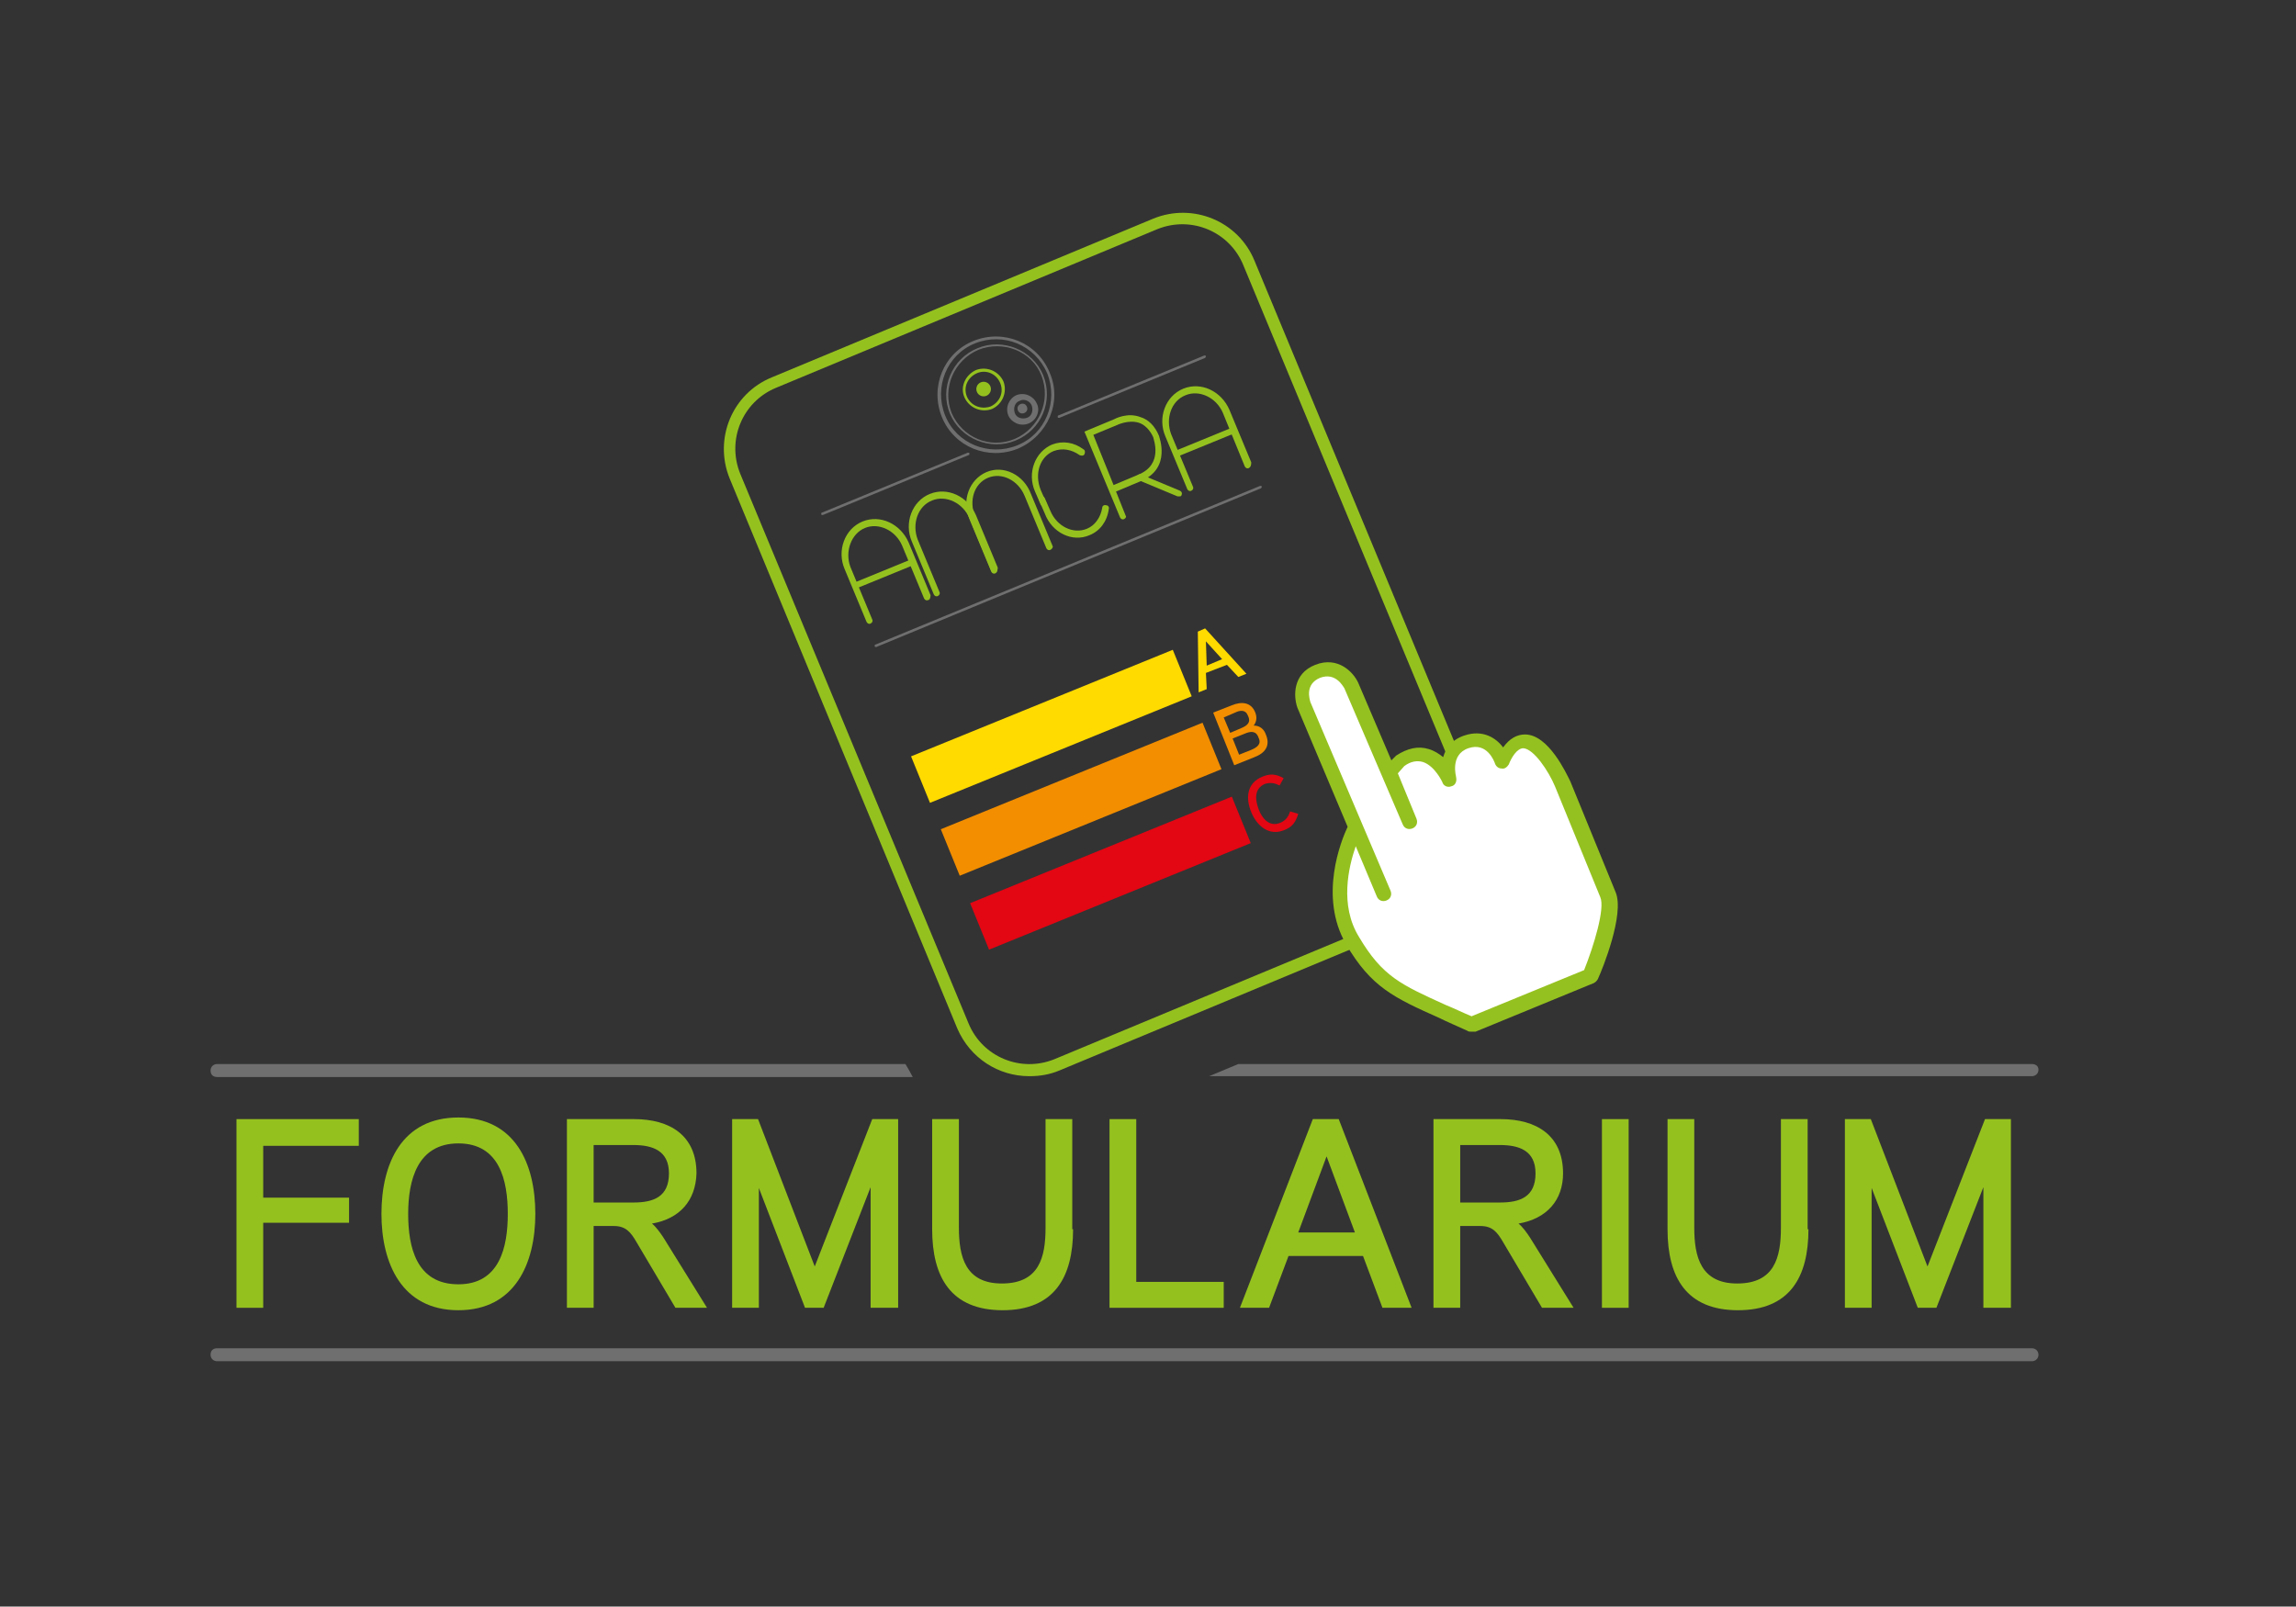 <?xml version="1.0" encoding="utf-8"?>
<!-- Generator: Adobe Illustrator 25.2.1, SVG Export Plug-In . SVG Version: 6.00 Build 0)  -->
<svg version="1.1" id="Laag_1" xmlns="http://www.w3.org/2000/svg" xmlns:xlink="http://www.w3.org/1999/xlink" x="0px" y="0px"
	 viewBox="0 0 283.5 198.4" style="enable-background:new 0 0 283.5 198.4;" xml:space="preserve">
<rect x="0" y="0" width="283.5" height="198.4" fill="#333333" stroke="none"/>
<style type="text/css">
	.st0{fill:#706F6F;}
	.st1{fill:#95C11F;}
	.st2{fill:#FFDB00;}
	.st3{fill:#F28E00;}
	.st4{fill:#E30613;}
	.st5{fill:#FFFFFF;}
	.st6{fill:#95C120;}
</style>
<path class="st0" d="M250.9,168.1H26.8c-0.4,0-0.8-0.3-0.8-0.8s0.3-0.8,0.8-0.8h224.1c0.4,0,0.8,0.3,0.8,0.8
	S251.3,168.1,250.9,168.1z"/>
<g>
	<path class="st1" d="M44.3,141.5H32.5v6.4h10.6v3.1H32.5v10.5h-3.3v-23.3h15.1V141.5z"/>
	<path class="st1" d="M56.6,161.8c-7,0-9.5-5.8-9.5-11.9c0-6.2,2.5-11.9,9.5-11.9c7,0,9.5,5.7,9.5,11.9
		C66.1,156,63.6,161.8,56.6,161.8z M56.6,141.2c-5.1,0-6.2,4.6-6.2,8.7s1,8.7,6.2,8.7c5.1,0,6.1-4.6,6.1-8.7S61.7,141.2,56.6,141.2z
		"/>
	<path class="st1" d="M80.5,151.1c0.5,0.4,1,1.1,1.4,1.7l5.4,8.7h-3.9l-4.8-8.1c-0.7-1.2-1.3-2-2.8-2h-2.5v10.1h-3.3v-23.3h8.3
		c4.4,0,7.7,2,7.7,6.7C85.9,148.2,84,150.5,80.5,151.1z M78.2,141.4h-4.9v7.1h4.9c2.5,0,4.4-0.7,4.4-3.6
		C82.6,142.1,80.6,141.4,78.2,141.4z"/>
	<path class="st1" d="M110.8,161.5h-3.3v-14.9l-5.8,14.9h-2.3l-5.7-14.8v14.8h-3.3v-23.3h3.2l7,18.2l7.1-18.2h3.2V161.5z"/>
	<path class="st1" d="M132.5,151.8c0,5.9-2.3,10-8.7,10s-8.7-4.1-8.7-10v-13.6h3.3v13.4c0,3.6,0.8,6.9,5.3,6.9
		c4.6,0,5.4-3.2,5.4-6.9v-13.4h3.3V151.8z"/>
	<path class="st1" d="M151.1,161.5h-14.1v-23.3h3.3v20.1h10.8V161.5z"/>
	<path class="st1" d="M174.3,161.5h-3.6l-2.4-6.4h-9.2l-2.4,6.4h-3.6l9-23.3h3.2L174.3,161.5z M167.3,152.2l-3.5-9.4l-3.5,9.4H167.3
		z"/>
	<path class="st1" d="M187.5,151.1c0.5,0.4,1,1.1,1.4,1.7l5.4,8.7h-3.9l-4.8-8.1c-0.7-1.2-1.3-2-2.8-2h-2.5v10.1h-3.3v-23.3h8.3
		c4.4,0,7.7,2,7.7,6.7C193,148.2,191,150.5,187.5,151.1z M185.2,141.4h-4.9v7.1h4.9c2.5,0,4.4-0.7,4.4-3.6
		C189.6,142.1,187.6,141.4,185.2,141.4z"/>
	<path class="st1" d="M201.1,161.5h-3.3v-23.3h3.3V161.5z"/>
	<path class="st1" d="M223.3,151.8c0,5.9-2.3,10-8.7,10s-8.7-4.1-8.7-10v-13.6h3.3v13.4c0,3.6,0.8,6.9,5.3,6.9
		c4.6,0,5.4-3.2,5.4-6.9v-13.4h3.3V151.8z"/>
	<path class="st1" d="M248.2,161.5h-3.3v-14.9l-5.8,14.9h-2.3l-5.7-14.8v14.8h-3.3v-23.3h3.2l7,18.2l7.1-18.2h3.2V161.5z"/>
</g>
<g>
	<path class="st0" d="M111.8,131.4h-85c-0.4,0-0.8,0.3-0.8,0.8s0.3,0.8,0.8,0.8h85.9C112.4,132.4,112.1,131.9,111.8,131.4z"/>
	<path class="st0" d="M250.9,131.4h-98l-3.6,1.5h101.6c0.4,0,0.8-0.3,0.8-0.8S251.3,131.4,250.9,131.4z"/>
</g>
<g>
	<path class="st1" d="M127.1,132.9c-3.8,0-7.3-2.2-8.9-5.9L90.1,59.1c-2-4.9,0.3-10.5,5.2-12.5L142.4,27c4.9-2,10.5,0.3,12.5,5.2
		l28.2,67.9c2,4.9-0.3,10.5-5.2,12.5l-47.1,19.6C129.6,132.7,128.4,132.9,127.1,132.9z M95.8,47.9c-4.1,1.7-6.1,6.4-4.4,10.6
		l28.2,67.9c1.7,4.1,6.4,6.1,10.6,4.4l47.1-19.6c4.1-1.7,6.1-6.4,4.4-10.6l-28.2-67.9c-1.7-4.1-6.4-6.1-10.6-4.4L95.8,47.9z"/>
</g>
<g>
	<path class="st0" d="M125.7,55.4c-3.7,1.5-7.9-0.2-9.4-3.9c-1.5-3.7,0.2-7.9,3.9-9.4s7.9,0.2,9.4,3.9
		C131.2,49.6,129.4,53.8,125.7,55.4z M120.4,42.4c-3.5,1.4-5.1,5.4-3.7,8.9c1.4,3.5,5.4,5.1,8.9,3.7c3.5-1.4,5.1-5.4,3.7-8.9
		C127.8,42.6,123.9,41,120.4,42.4z"/>
	<path class="st0" d="M125.4,54.4c-3.1,1.3-6.8-0.2-8.1-3.3c-1.3-3.1,0.2-6.8,3.4-8.1c3.1-1.3,6.8,0.2,8.1,3.3
		C130.1,49.5,128.6,53.1,125.4,54.4z M120.8,43.2c-3,1.3-4.5,4.7-3.3,7.8c1.3,3,4.7,4.5,7.8,3.2c3-1.3,4.5-4.7,3.3-7.8
		S123.8,42,120.8,43.2z"/>
	<ellipse transform="matrix(0.913 -0.407 0.407 0.913 -9.053 53.58)" class="st1" cx="121.5" cy="48.1" rx="0.9" ry="0.9"/>
	<ellipse transform="matrix(0.913 -0.407 0.407 0.913 -9.623 55.751)" class="st0" cx="126.3" cy="50.5" rx="0.6" ry="0.6"/>
	<path class="st1" d="M122.5,50.5c-1.3,0.5-2.8-0.1-3.4-1.4s0.1-2.8,1.4-3.4c1.3-0.5,2.8,0.1,3.4,1.4
		C124.4,48.4,123.8,49.9,122.5,50.5z M120.6,46.1c-1.1,0.5-1.7,1.7-1.2,2.9c0.5,1.1,1.7,1.6,2.9,1.2c1.1-0.5,1.7-1.7,1.2-2.9
		C123,46.1,121.7,45.6,120.6,46.1z"/>
	<path class="st0" d="M127,52.3c-1,0.4-2.1-0.1-2.5-1c-0.4-1,0.1-2.1,1-2.5c1-0.4,2.1,0.1,2.5,1C128.5,50.7,128,51.9,127,52.3z
		 M125.9,49.5c-0.6,0.2-0.8,0.9-0.6,1.5s0.9,0.8,1.5,0.6c0.6-0.2,0.8-0.9,0.6-1.5S126.4,49.2,125.9,49.5z"/>
</g>
<g>
	<path class="st1" d="M114.6,74.1c-0.2,0.1-0.4,0-0.5-0.2l-2.7-6.5c-0.8-1.9-2.9-2.9-4.6-2.2s-2.5,2.9-1.8,4.8l2.7,6.5
		c0.1,0.2,0,0.4-0.2,0.5c-0.2,0.1-0.4,0-0.5-0.2l-2.7-6.5c-1-2.3,0-5,2.2-5.9c2.2-0.9,4.7,0.3,5.7,2.6l2.7,6.5
		C114.9,73.8,114.8,74.1,114.6,74.1z"/>
	<path class="st1" d="M122.9,70.7c-0.2,0.1-0.4,0-0.5-0.2l-2.7-6.5c-0.8-1.9-2.9-2.9-4.6-2.2c-1.8,0.7-2.5,2.9-1.8,4.8l2.7,6.5
		c0.1,0.2,0,0.4-0.2,0.5s-0.4,0-0.5-0.2l-2.7-6.5c-1-2.3,0-5,2.2-5.9c2.2-0.9,4.7,0.3,5.7,2.6l2.7,6.5
		C123.2,70.4,123.1,70.6,122.9,70.7z"/>
	<path class="st1" d="M129.7,67.9c-0.2,0.1-0.4,0-0.5-0.2l-2.7-6.5c-0.8-1.9-2.8-2.9-4.5-2.2c-1.7,0.7-2.4,2.8-1.6,4.8l2.7,6.5
		c0.1,0.2,0,0.4-0.2,0.5c-0.2,0.1-0.4,0-0.5-0.2l-2.7-6.5c-1-2.3,0-4.9,2.1-5.8c2.1-0.9,4.6,0.3,5.5,2.7l2.7,6.5
		C130,67.6,129.9,67.8,129.7,67.9z"/>
	<path class="st1" d="M129,62.5c-0.2,0.1-0.4,0-0.5-0.2l-0.7-1.6c-1-2.3,0-4.9,2.1-5.8c1.3-0.5,2.7-0.3,3.9,0.6
		c0.2,0.1,0.2,0.4,0.1,0.6c-0.1,0.2-0.4,0.2-0.6,0.1c-1-0.7-2.1-0.9-3.2-0.5c-1.7,0.7-2.4,2.8-1.6,4.8l0.7,1.6
		C129.3,62.2,129.2,62.5,129,62.5z"/>
	<path class="st1" d="M112.5,69.9l-6.6,2.7c-0.2,0.1-0.4,0-0.5-0.2c-0.1-0.2,0-0.4,0.2-0.5l6.6-2.7c0.2-0.1,0.4,0,0.5,0.2
		C112.8,69.6,112.7,69.8,112.5,69.9z"/>
	<path class="st1" d="M154.2,57.8c-0.2,0.1-0.4,0-0.5-0.2L151,51c-0.8-1.9-2.9-2.9-4.6-2.2c-1.8,0.7-2.5,2.9-1.8,4.8l2.7,6.5
		c0.1,0.2,0,0.4-0.2,0.5c-0.2,0.1-0.4,0-0.5-0.2l-2.7-6.5c-1-2.3,0-5,2.2-5.9c2.2-0.9,4.7,0.3,5.7,2.6l2.7,6.5
		C154.5,57.5,154.4,57.7,154.2,57.8z"/>
	<path class="st1" d="M152.2,53.6l-6.6,2.7c-0.2,0.1-0.4,0-0.5-0.2c-0.1-0.2,0-0.4,0.2-0.5l6.6-2.7c0.2-0.1,0.4,0,0.5,0.2
		C152.5,53.3,152.4,53.5,152.2,53.6z"/>
	<path class="st1" d="M138.8,64.1c-0.2,0.1-0.4,0-0.5-0.2l-4.4-10.6l3.6-1.5c0.2-0.1,1.7-0.9,3.3-0.3c1,0.3,1.8,1.1,2.3,2.3
		c0,0.1,1.6,4-2.2,5.6l-3.1,1.3l1.2,3C139.1,63.8,139,64,138.8,64.1z M137.5,59.9l3.1-1.3c3.1-1.3,1.8-4.4,1.8-4.6
		c-0.4-0.9-1.1-1.6-1.8-1.8c-1.3-0.4-2.7,0.3-2.7,0.3l0,0l-2.9,1.2L137.5,59.9z"/>
	<path class="st1" d="M145.7,61.3c-0.1,0-0.2,0-0.3,0l-4.8-2c-0.2-0.1-0.3-0.3-0.2-0.5c0.1-0.2,0.3-0.3,0.5-0.2l4.8,2
		c0.2,0.1,0.3,0.3,0.2,0.5C145.9,61.2,145.8,61.3,145.7,61.3z"/>
	<path class="st1" d="M134.5,66.1c-2.1,0.9-4.6-0.3-5.5-2.7l-0.7-1.6c-0.1-0.2,0-0.4,0.2-0.5c0.2-0.1,0.4,0,0.5,0.2l0.7,1.6
		c0.8,1.9,2.8,2.9,4.5,2.2c1-0.4,1.7-1.4,1.9-2.6c0-0.2,0.2-0.4,0.5-0.3c0.2,0,0.4,0.2,0.3,0.5C136.7,64.4,135.8,65.6,134.5,66.1z"
		/>
</g>
<path class="st0" d="M119.6,56.2l-18,7.4c-0.1,0-0.2,0-0.2-0.1c0-0.1,0-0.2,0.1-0.2l18-7.4c0.1,0,0.2,0,0.2,0.1
	C119.7,56.1,119.7,56.2,119.6,56.2z"/>
<path class="st0" d="M155.7,60.3l-47.5,19.6c-0.1,0-0.2,0-0.2-0.1c0-0.1,0-0.2,0.1-0.2L155.6,60c0.1,0,0.2,0,0.2,0.1
	C155.8,60.1,155.8,60.2,155.7,60.3z"/>
<path class="st0" d="M148.8,44.2l-18,7.4c-0.1,0-0.2,0-0.2-0.1c0-0.1,0-0.2,0.1-0.2l18-7.4c0.1,0,0.2,0,0.2,0.1
	C148.9,44,148.9,44.1,148.8,44.2z"/>
<rect x="112.4" y="86.6" transform="matrix(0.926 -0.377 0.377 0.926 -24.238 55.586)" class="st2" width="34.9" height="6.2"/>
<rect x="116.1" y="95.6" transform="matrix(0.926 -0.377 0.377 0.926 -27.384 57.647)" class="st3" width="34.9" height="6.2"/>
<rect x="119.7" y="104.7" transform="matrix(0.926 -0.377 0.377 0.926 -30.529 59.708)" class="st4" width="34.9" height="6.2"/>
<g>
	<path class="st5" d="M181.6,126.5l14.6-6c0,0,3.2-7.6,2.2-10c-1-2.5-5.6-13.7-5.6-13.7s-4.2-9.6-7.4-2.7c0,0-1.3-3.5-4.4-2.5
		c-3.2,1.1-2,4.7-2,4.7s-2.1-5.1-6.2-2.3l-1.2,1.4l2.5,6.1l-7.3-16.9c0,0-1.3-2.9-4.1-1.7c-2.8,1.1-1.7,4.1-1.7,4.1l9.9,23.3
		l-3.5-8.3c0,0-4.1,7.8-0.4,14C170.6,122.2,173.4,122.7,181.6,126.5z"/>
	<path class="st6" d="M181.6,127.4c-0.1,0-0.3,0-0.4-0.1c-1.3-0.6-2.5-1.1-3.5-1.6c-5.6-2.5-8.4-3.8-11.5-9.1
		c-3.4-5.9-0.6-12.8,0.2-14.5l-6.2-14.7c-0.5-1.4-0.6-4.2,2.2-5.3c2.8-1.1,4.7,0.9,5.3,2.2l4.1,9.6l0.4-0.4c0.1-0.1,0.1-0.1,0.2-0.2
		c1.4-0.9,2.7-1.2,4-0.8c0.7,0.2,1.3,0.6,1.8,1c0.3-1.1,1.1-2.2,2.7-2.7c2.2-0.7,3.8,0.3,4.7,1.5c0.8-1.1,1.7-1.6,2.7-1.6
		c2.9,0,5.1,4.8,5.6,5.8l5.6,13.7c1.1,2.7-1.6,9.4-2.2,10.7c-0.1,0.2-0.3,0.4-0.5,0.5l-14.6,6C181.9,127.4,181.8,127.4,181.6,127.4z
		 M167.4,104.5c-0.9,2.6-2,7.3,0.4,11.2c2.9,4.9,5.2,5.9,10.7,8.4c1,0.4,2,0.9,3.2,1.4l13.9-5.7c1.2-3,2.6-7.6,2-9L192,97.1
		c-0.8-1.9-2.6-4.6-3.9-4.7c0,0,0,0,0,0c-0.8,0-1.5,1.2-1.8,2c-0.2,0.3-0.5,0.6-0.9,0.5c-0.4,0-0.7-0.3-0.8-0.6
		c-0.1-0.3-1-2.7-3.3-1.9c-2.3,0.8-1.5,3.5-1.5,3.6c0.1,0.5-0.1,1-0.6,1.1c-0.5,0.2-1-0.1-1.1-0.5c0,0-0.9-2-2.4-2.5
		c-0.7-0.2-1.5-0.1-2.3,0.5l-0.8,0.9l2.3,5.6c0.2,0.5,0,1-0.5,1.2c-0.5,0.2-1,0-1.2-0.5L166,85c-0.2-0.3-1.1-2-3-1.3
		c-1.9,0.8-1.3,2.6-1.2,3l9.9,23.3c0.2,0.5,0,1-0.5,1.2c-0.5,0.2-1,0-1.2-0.5L167.4,104.5z"/>
</g>
<g>
	<path class="st2" d="M153.9,83.2l-1,0.4l-1.4-1.5l-2.6,1l0.1,2l-1,0.4l-0.1-7.5l0.9-0.4L153.9,83.2z M150.9,81.4l-2-2.2l0.1,3
		L150.9,81.4z"/>
</g>
<g>
	<path class="st3" d="M154.9,93.5l-2.5,1l-2.6-6.5l2.3-0.9c1.2-0.5,2.4-0.4,2.9,0.9c0.2,0.5,0.2,1.1-0.2,1.6c0.8,0,1.3,0.5,1.5,1.1
		C156.9,92.1,156.2,93,154.9,93.5z M152.5,88l-1.4,0.6l0.8,1.9l1.4-0.6c0.7-0.3,1.2-0.7,0.8-1.5C153.8,87.6,153.1,87.7,152.5,88z
		 M153.7,90.6l-1.5,0.6l0.8,2l1.5-0.6c0.7-0.3,1.3-0.7,0.9-1.5C155.1,90.2,154.4,90.3,153.7,90.6z"/>
</g>
<g>
	<path class="st4" d="M160.3,100.5c-0.3,1-0.7,1.6-1.7,2c-1.9,0.8-3.4-0.5-4.1-2.2c-0.7-1.7-0.6-3.6,1.4-4.4c1-0.4,1.7-0.3,2.6,0.2
		L158,97c-0.6-0.3-1.1-0.4-1.8-0.2c-1.4,0.6-1.2,2-0.8,3.1c0.4,1.1,1.3,2.3,2.7,1.7c0.7-0.3,1-0.8,1.2-1.4L160.3,100.5z"/>
</g>
</svg>
